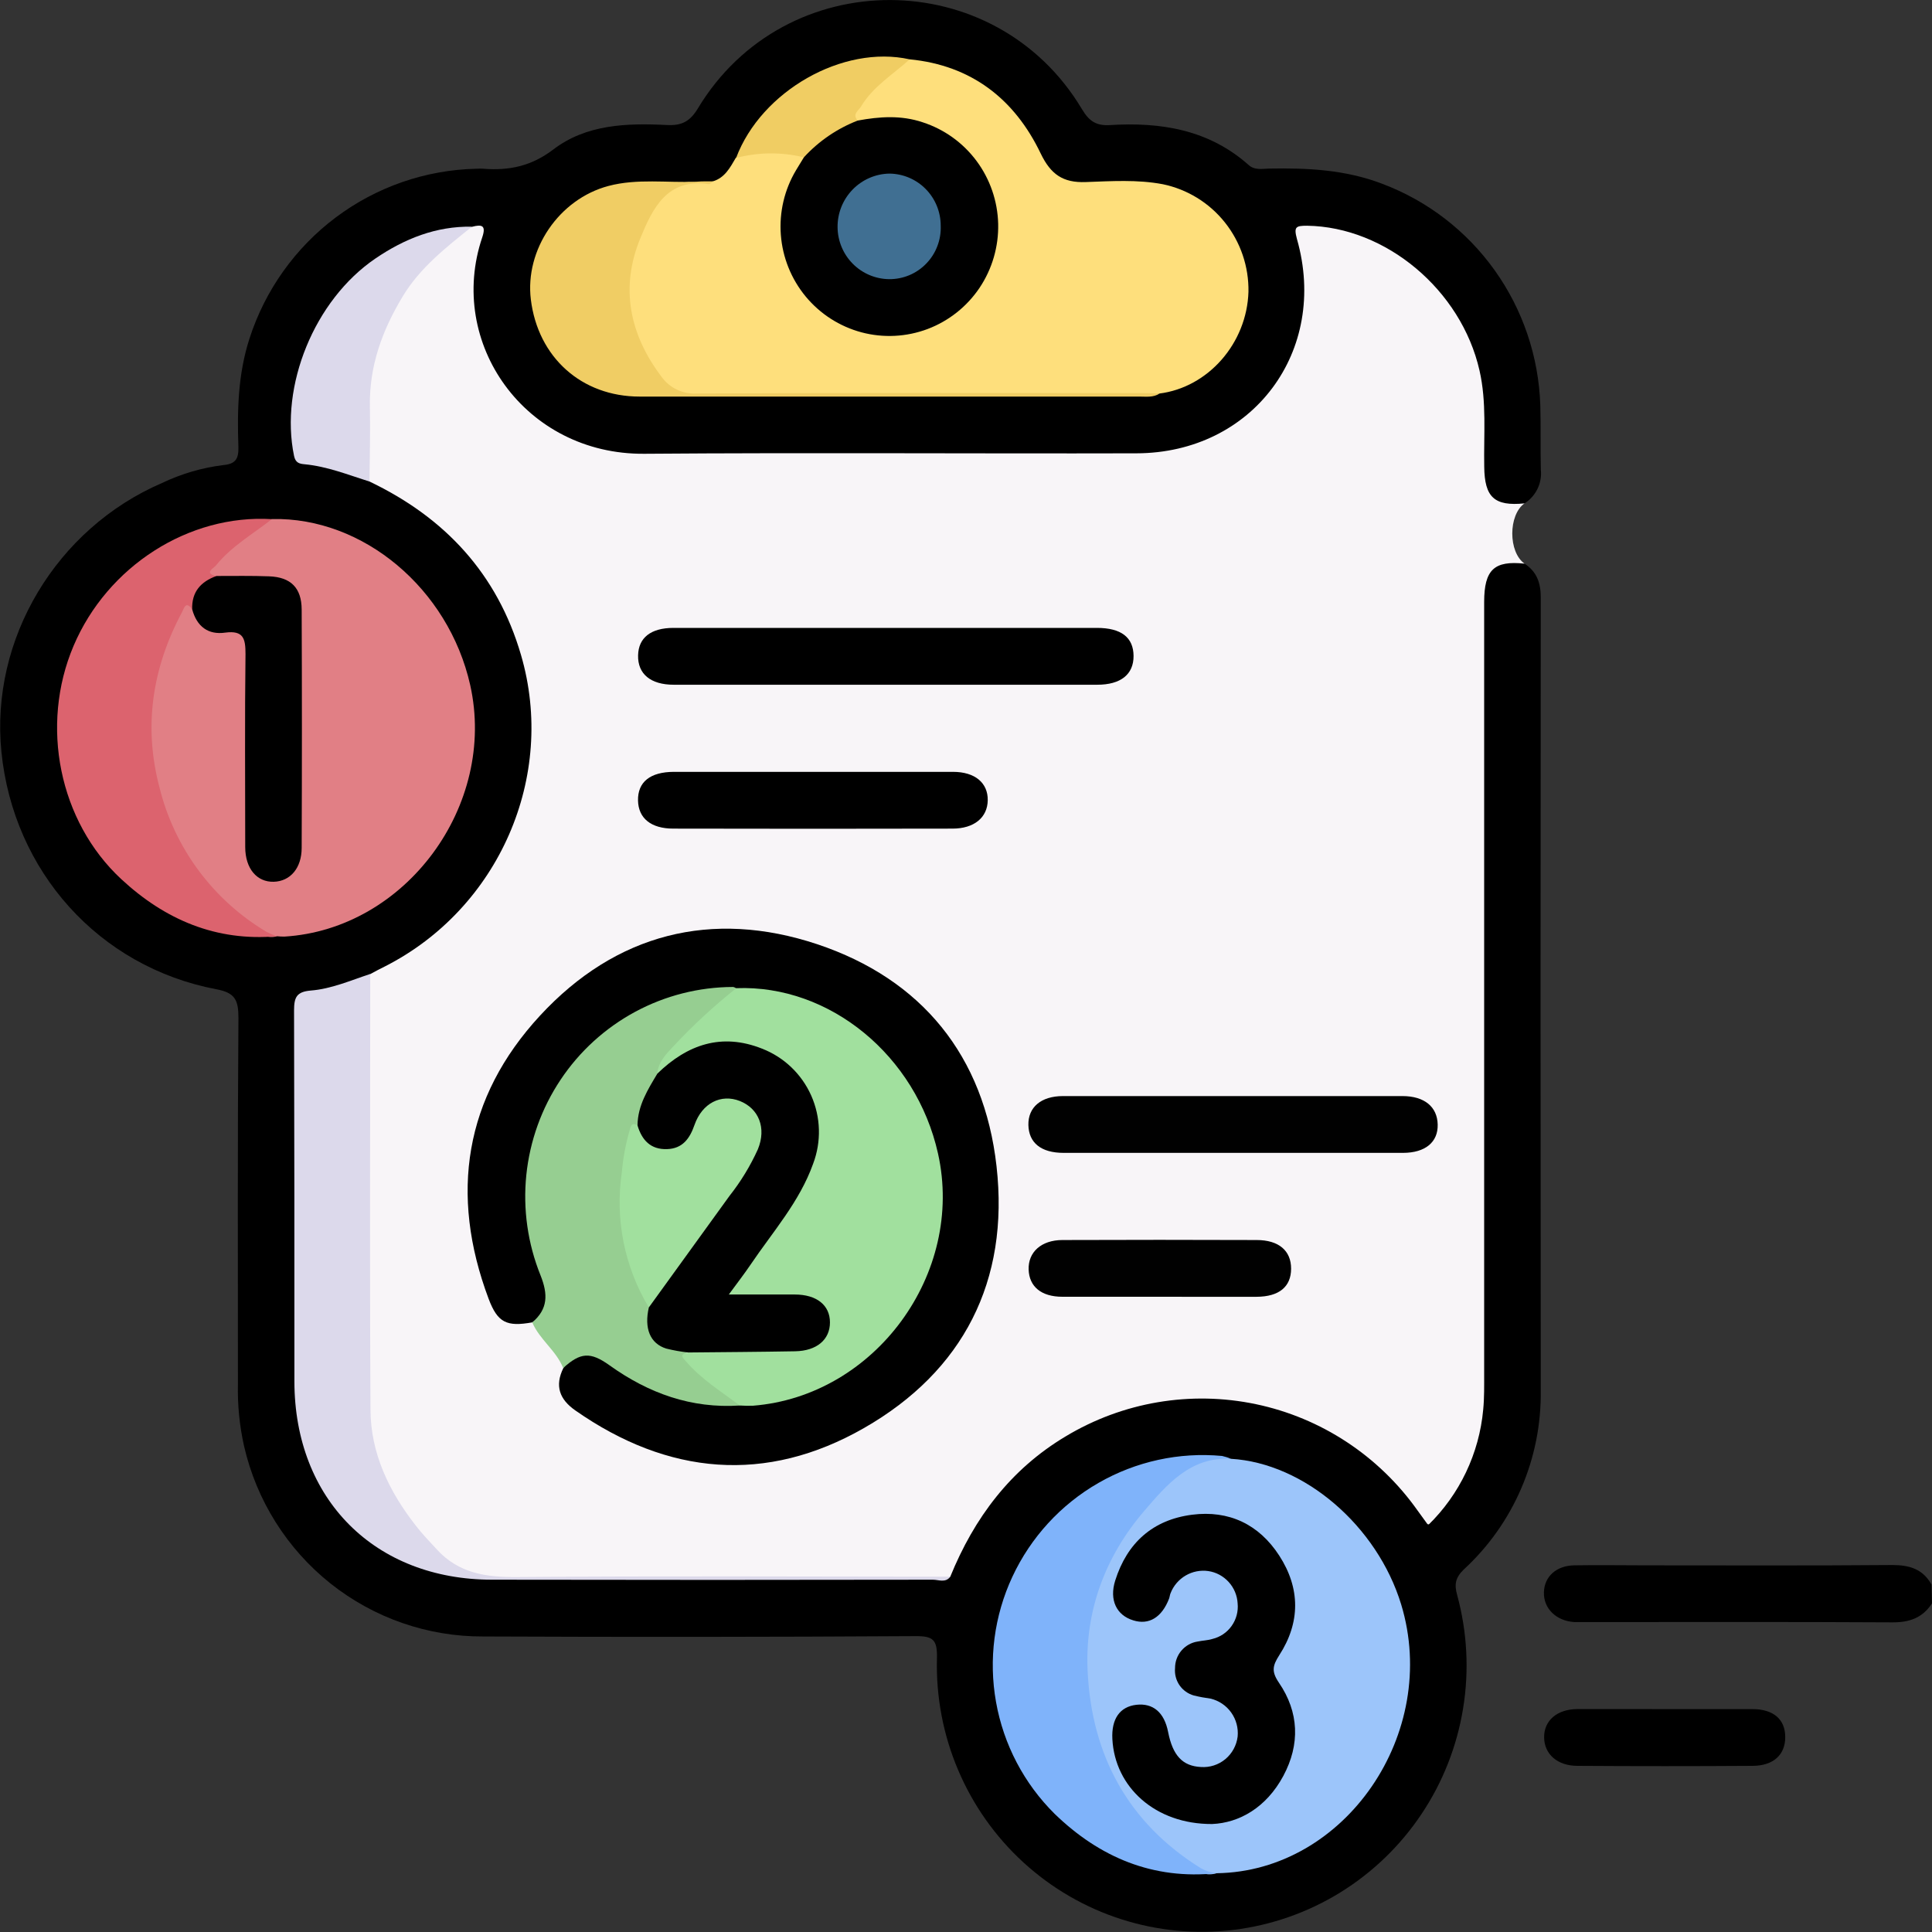 <svg width="55" height="55" viewBox="0 0 55 55" fill="none" xmlns="http://www.w3.org/2000/svg">
                                            <rect x="0" y="0" width="55" height="55" fill="#333333" stroke="none"/>
                                            <g clip-path="url(#clip0_41_3670)">
                                                <path d="M55 45.644C54.733 46.055 54.363 46.188 53.872 46.185C50.941 46.168 48.012 46.177 45.082 46.177C44.993 46.177 44.902 46.177 44.813 46.177C44.297 46.142 43.938 45.787 43.952 45.329C43.966 44.872 44.312 44.572 44.813 44.562C45.492 44.55 46.171 44.562 46.85 44.562C49.19 44.562 51.531 44.573 53.872 44.553C54.366 44.553 54.74 44.67 54.987 45.11L55 45.644Z" fill="black"></path>
                                                <path d="M43.401 14.328C42.935 14.66 42.935 15.718 43.401 16.046C43.389 16.059 43.378 16.082 43.364 16.084C42.424 16.236 42.359 16.903 42.359 17.684C42.373 25.022 42.359 32.361 42.372 39.697C42.365 40.841 41.998 41.952 41.323 42.873C40.834 43.571 40.587 43.561 40.073 42.899C37.134 39.108 31.605 38.981 28.534 42.643C28.087 43.184 27.714 43.782 27.426 44.423C27.329 44.632 27.258 44.856 27.029 44.98C26.805 45.044 26.57 45.066 26.338 45.044C22.294 45.044 18.25 45.035 14.207 45.055C13.632 45.073 13.071 44.872 12.637 44.492C11.202 43.262 10.372 41.725 10.366 39.801C10.356 36.059 10.366 32.316 10.366 28.573C10.354 28.34 10.368 28.105 10.406 27.875C10.491 27.555 10.777 27.463 11.021 27.32C13.238 26.021 14.599 24.145 14.92 21.547C15.308 18.409 13.522 15.469 11.045 14.151C10.813 14.027 10.539 13.95 10.431 13.664C10.372 12.179 10.214 10.688 10.861 9.271C11.428 8.028 12.245 7.021 13.463 6.372C13.944 6.354 13.855 6.68 13.806 6.964C13.686 7.543 13.637 8.135 13.663 8.727C13.806 10.635 15.49 12.739 18.165 12.768C22.959 12.809 27.752 12.809 32.545 12.768C34.928 12.748 36.824 10.87 36.994 8.484C37.005 8.034 36.952 7.584 36.838 7.149C36.684 6.409 36.824 6.247 37.58 6.319C39.759 6.527 41.742 8.317 42.24 10.505C42.398 11.199 42.348 11.901 42.361 12.599C42.361 12.869 42.349 13.14 42.379 13.409C42.428 13.822 42.599 14.131 43.055 14.187C43.119 14.185 43.183 14.197 43.243 14.222C43.302 14.246 43.356 14.282 43.401 14.328Z" fill="#F8F5F8"></path>
                                                <path d="M27.052 44.886C27.733 43.211 28.767 41.829 30.335 40.892C31.962 39.912 33.897 39.584 35.754 39.974C37.61 40.364 39.252 41.444 40.353 42.998L40.657 43.417C41.554 42.544 42.11 41.376 42.224 40.126C42.257 39.787 42.251 39.443 42.251 39.101C42.251 31.78 42.251 24.46 42.251 17.14C42.251 16.216 42.538 15.954 43.4 16.046C43.75 16.273 43.863 16.596 43.862 17.009C43.854 24.533 43.854 32.057 43.862 39.58C43.875 40.537 43.687 41.485 43.31 42.363C42.934 43.241 42.377 44.029 41.676 44.675C41.426 44.915 41.399 45.109 41.483 45.41C41.769 46.461 41.827 47.562 41.651 48.637C41.476 49.712 41.073 50.737 40.468 51.641C39.864 52.546 39.073 53.308 38.149 53.878C37.225 54.447 36.19 54.809 35.115 54.94C34.039 55.071 32.948 54.967 31.916 54.635C30.884 54.304 29.935 53.752 29.134 53.019C28.333 52.285 27.698 51.387 27.274 50.384C26.849 49.382 26.644 48.299 26.673 47.21C26.684 46.683 26.574 46.574 26.057 46.577C21.958 46.602 17.859 46.605 13.76 46.587C12.182 46.595 10.647 46.063 9.409 45.079C8.171 44.094 7.303 42.715 6.948 41.168C6.818 40.589 6.76 39.995 6.773 39.401C6.773 35.929 6.761 32.454 6.788 28.98C6.788 28.463 6.691 28.259 6.148 28.16C2.809 27.52 0.38 24.803 0.04 21.4C-0.28 18.198 1.597 15.049 4.613 13.75C5.163 13.487 5.752 13.315 6.356 13.24C6.698 13.21 6.795 13.07 6.787 12.731C6.75 11.686 6.775 10.649 7.103 9.636C7.547 8.259 8.406 7.054 9.561 6.188C10.715 5.323 12.108 4.839 13.548 4.804C13.62 4.804 13.691 4.796 13.763 4.804C14.488 4.86 15.121 4.734 15.747 4.259C16.687 3.538 17.843 3.502 18.983 3.559C19.395 3.58 19.637 3.47 19.87 3.082C22.353 -1.039 28.337 -1.022 30.803 3.111C31.008 3.454 31.209 3.584 31.597 3.561C33.046 3.471 34.417 3.689 35.555 4.705C35.723 4.85 35.929 4.804 36.129 4.799C37.224 4.779 38.302 4.83 39.349 5.232C40.636 5.716 41.75 6.573 42.551 7.695C43.352 8.817 43.803 10.152 43.849 11.533C43.867 12.143 43.849 12.757 43.864 13.367C43.885 13.555 43.852 13.745 43.77 13.915C43.688 14.085 43.56 14.229 43.401 14.33C42.54 14.416 42.263 14.157 42.253 13.288C42.236 12.373 42.326 11.453 42.118 10.545C41.596 8.252 39.45 6.458 37.208 6.426C36.887 6.426 36.829 6.458 36.921 6.803C37.833 9.995 35.66 12.898 32.352 12.905C27.68 12.917 23.01 12.882 18.34 12.918C14.946 12.944 12.71 9.762 13.729 6.755C13.847 6.407 13.71 6.386 13.442 6.455C12.793 6.705 12.091 6.774 11.46 7.091C9.57 8.044 8.627 9.601 8.544 11.691C8.493 12.973 8.526 12.972 9.738 13.305C10.025 13.384 10.338 13.431 10.525 13.711C12.664 14.734 14.158 16.335 14.831 18.643C15.846 22.107 14.201 25.86 10.966 27.508C10.823 27.58 10.679 27.652 10.536 27.733C10.201 28.155 9.689 28.166 9.232 28.292C8.571 28.479 8.551 28.479 8.551 29.158C8.551 32.665 8.541 36.173 8.551 39.68C8.558 42.028 10.236 44.081 12.506 44.653C13.371 44.861 14.259 44.958 15.148 44.941C18.923 44.928 22.697 44.941 26.47 44.932C26.668 44.941 26.869 45 27.052 44.886Z" fill="black"></path>
                                                <path d="M47.419 48.655C48.242 48.655 49.064 48.655 49.888 48.655C50.486 48.655 50.821 48.944 50.822 49.45C50.824 49.957 50.481 50.267 49.897 50.27C48.233 50.281 46.569 50.281 44.906 50.27C44.332 50.27 43.962 49.934 43.958 49.459C43.953 48.984 44.322 48.659 44.898 48.654C45.737 48.651 46.578 48.655 47.419 48.655Z" fill="black"></path>
                                                <path d="M15.152 37.645C14.425 37.775 14.167 37.656 13.91 36.974C12.792 33.995 13.221 31.241 15.375 28.911C17.529 26.581 20.262 25.88 23.268 26.881C26.242 27.876 28.015 30.057 28.369 33.199C28.738 36.467 27.422 39.036 24.597 40.653C21.81 42.249 19.017 41.998 16.377 40.151C15.926 39.836 15.788 39.45 16.038 38.945C16.341 38.453 16.724 38.351 17.251 38.641C17.625 38.847 17.958 39.124 18.349 39.308C19.184 39.721 20.108 39.919 21.038 39.885C23.843 39.86 26.229 37.666 26.635 34.873C27.086 31.773 24.9 28.983 22.15 28.378C21.76 28.292 21.367 28.316 20.976 28.266C16.89 28.266 14.123 32.114 15.424 35.999C15.486 36.187 15.567 36.37 15.622 36.558C15.784 37.072 15.658 37.361 15.152 37.645Z" fill="black"></path>
                                                <path d="M27.052 44.886C26.915 45.069 26.721 44.971 26.559 44.971C22.377 44.979 18.195 44.979 14.013 44.971C10.668 44.971 8.386 42.681 8.381 39.329C8.381 35.807 8.381 32.284 8.371 28.762C8.371 28.384 8.45 28.233 8.846 28.199C9.435 28.152 9.98 27.911 10.54 27.727C10.54 31.863 10.523 35.999 10.547 40.14C10.554 41.383 11.082 42.466 11.839 43.434C12.024 43.674 12.236 43.892 12.44 44.114C13.06 44.788 13.835 44.904 14.719 44.896C18.826 44.862 22.94 44.883 27.052 44.886Z" fill="#DCD9EB"></path>
                                                <path d="M21.062 40.012C19.68 40.103 18.463 39.664 17.351 38.867C16.804 38.476 16.524 38.499 16.032 38.945C15.834 38.446 15.361 38.137 15.152 37.646C15.603 37.265 15.602 36.845 15.388 36.307C15.023 35.403 14.884 34.422 14.983 33.451C15.083 32.481 15.417 31.549 15.958 30.739C16.498 29.928 17.229 29.264 18.084 28.803C18.939 28.343 19.894 28.1 20.864 28.097C20.898 28.097 20.929 28.121 20.962 28.134C21.022 28.423 20.774 28.485 20.618 28.601C20.055 29.013 19.6 29.537 19.124 30.044C18.973 30.197 18.868 30.39 18.821 30.6C18.577 31.07 18.37 31.559 18.202 32.062C17.772 32.885 17.743 33.769 17.815 34.667C17.899 35.541 18.143 36.392 18.532 37.177C18.54 38.043 18.551 38.059 19.373 38.307C19.416 38.315 19.456 38.332 19.492 38.357C19.527 38.382 19.557 38.414 19.579 38.452C19.673 38.528 19.35 38.491 19.544 38.647C19.975 38.989 20.366 39.38 20.823 39.693C20.938 39.765 21.083 39.831 21.062 40.012Z" fill="#96CE91"></path>
                                                <path d="M25.224 17.875C27.226 17.875 29.227 17.875 31.228 17.875C31.918 17.875 32.267 18.146 32.27 18.673C32.273 19.2 31.904 19.493 31.236 19.493C27.218 19.493 23.2 19.493 19.181 19.493C18.518 19.493 18.152 19.183 18.165 18.656C18.176 18.155 18.528 17.876 19.169 17.875C21.188 17.873 23.207 17.873 25.224 17.875Z" fill="black"></path>
                                                <path d="M35.111 32.82C33.501 32.82 31.891 32.82 30.281 32.82C29.632 32.82 29.288 32.531 29.276 32.027C29.265 31.523 29.635 31.204 30.259 31.203C33.481 31.203 36.702 31.203 39.923 31.203C40.555 31.203 40.917 31.512 40.928 32.013C40.94 32.514 40.577 32.818 39.942 32.82C38.333 32.822 36.723 32.82 35.111 32.82Z" fill="#010101"></path>
                                                <path d="M23.158 21.973C24.483 21.973 25.806 21.973 27.13 21.973C27.755 21.973 28.126 22.286 28.119 22.781C28.112 23.276 27.729 23.589 27.115 23.589C24.465 23.595 21.817 23.595 19.168 23.589C18.531 23.589 18.174 23.293 18.163 22.79C18.152 22.263 18.508 21.974 19.188 21.973C20.511 21.971 21.834 21.971 23.158 21.973Z" fill="black"></path>
                                                <path d="M10.518 13.709C9.908 13.516 9.31 13.276 8.666 13.216C8.522 13.203 8.412 13.175 8.371 12.979C7.959 10.991 8.945 8.543 10.689 7.358C11.513 6.798 12.411 6.435 13.435 6.453C12.697 7.045 11.952 7.621 11.453 8.457C10.879 9.414 10.513 10.418 10.53 11.551C10.544 12.27 10.527 12.99 10.518 13.709Z" fill="#DCD9EB"></path>
                                                <path d="M32.98 36.916C32.067 36.916 31.155 36.916 30.243 36.916C29.642 36.916 29.299 36.627 29.283 36.141C29.267 35.654 29.633 35.302 30.246 35.301C32.087 35.294 33.929 35.294 35.773 35.301C36.406 35.301 36.756 35.605 36.755 36.118C36.753 36.63 36.417 36.914 35.77 36.917C34.84 36.92 33.912 36.916 32.98 36.916Z" fill="#010101"></path>
                                                <path d="M25.896 1.689C27.654 1.86 28.883 2.817 29.628 4.373C29.915 4.967 30.262 5.206 30.905 5.183C31.636 5.157 32.373 5.107 33.101 5.244C33.799 5.388 34.425 5.773 34.87 6.332C35.316 6.892 35.553 7.59 35.541 8.307C35.496 9.773 34.392 11.032 32.999 11.204C32.846 11.254 32.683 11.267 32.524 11.244C28.267 11.244 24.012 11.244 19.751 11.254C19.52 11.267 19.291 11.219 19.084 11.114C18.878 11.01 18.703 10.853 18.575 10.659C18.058 9.961 17.778 9.114 17.775 8.243C17.773 7.373 18.048 6.524 18.561 5.823C18.885 5.372 19.257 5.123 19.823 5.196C19.982 5.228 20.146 5.216 20.299 5.161C20.635 5.059 20.784 4.772 20.945 4.496C21.561 4.026 22.216 4.192 22.874 4.369C23.017 4.627 22.828 4.812 22.73 5.008C21.738 6.957 22.859 9.116 25.015 9.405C26.61 9.62 28.172 8.282 28.217 6.663C28.266 4.962 27.296 3.776 25.655 3.487C25.238 3.414 24.843 3.616 24.432 3.526C24.184 3.434 24.229 3.253 24.331 3.093C24.727 2.472 25.192 1.946 25.896 1.689Z" fill="#FEDF7C"></path>
                                                <path d="M7.746 14.776C10.339 14.718 12.769 16.758 13.386 19.503C14.151 22.93 11.55 26.451 8.099 26.663C8.027 26.664 7.956 26.66 7.885 26.653C7.586 26.74 7.371 26.554 7.153 26.41C4.333 24.545 3.341 20.509 4.97 17.536C5.233 17.056 5.286 17.045 5.63 17.391C5.807 17.704 6.085 17.814 6.431 17.845C7.072 17.902 7.149 17.989 7.149 18.653C7.159 20.343 7.149 22.035 7.149 23.725C7.133 23.959 7.151 24.194 7.203 24.422C7.282 24.683 7.441 24.877 7.724 24.897C7.851 24.904 7.976 24.87 8.083 24.802C8.19 24.733 8.272 24.632 8.318 24.513C8.411 24.297 8.451 24.063 8.436 23.829C8.436 21.795 8.436 19.763 8.436 17.73C8.436 16.805 8.169 16.557 7.24 16.544C6.919 16.544 6.597 16.554 6.276 16.53C5.835 16.371 5.801 16.299 6.088 15.98C6.557 15.46 7.061 14.987 7.746 14.776Z" fill="#E17F85"></path>
                                                <path d="M35.043 41.529C37.126 41.652 39.205 43.434 39.889 45.677C41 49.339 38.296 53.277 34.635 53.327C34.279 53.437 34.014 53.238 33.748 53.054C33.023 52.568 32.404 51.939 31.928 51.205C31.451 50.471 31.128 49.648 30.977 48.785C30.454 45.97 31.363 43.658 33.592 41.867C33.789 41.699 34.024 41.581 34.277 41.522C34.529 41.463 34.791 41.465 35.043 41.529Z" fill="#9CC5FA"></path>
                                                <path d="M35.042 41.529C33.894 41.463 33.213 42.268 32.574 43.013C31.466 44.303 30.882 45.859 30.962 47.564C31.074 49.964 32.111 51.894 34.184 53.183C34.323 53.261 34.477 53.311 34.635 53.327C32.825 53.518 31.305 52.877 30.025 51.638C29.154 50.776 28.57 49.664 28.355 48.454C28.139 47.245 28.302 45.997 28.821 44.885C29.344 43.764 30.198 42.833 31.267 42.218C32.335 41.603 33.566 41.334 34.791 41.448C34.877 41.467 34.962 41.494 35.042 41.529Z" fill="#7FB3FA"></path>
                                                <path d="M5.471 17.346C5.283 17.09 5.243 17.315 5.175 17.44C4.334 19.019 4.08 20.678 4.541 22.421C4.753 23.276 5.132 24.079 5.656 24.784C6.18 25.49 6.838 26.083 7.592 26.531C7.685 26.578 7.781 26.619 7.879 26.653C6.157 26.805 4.7 26.186 3.452 25.027C1.683 23.384 1.131 20.655 2.094 18.387C3.057 16.12 5.372 14.634 7.74 14.779C7.199 15.203 6.592 15.548 6.15 16.094C6.077 16.185 5.798 16.309 6.15 16.4C5.886 16.686 5.658 17.004 5.471 17.346Z" fill="#DC636E"></path>
                                                <path d="M20.309 5.162C20.265 5.19 20.214 5.247 20.174 5.241C18.99 5.065 18.578 5.935 18.231 6.777C17.647 8.187 17.922 9.519 18.826 10.717C18.939 10.877 19.091 11.005 19.266 11.09C19.442 11.175 19.637 11.214 19.831 11.202C24.081 11.182 28.33 11.189 32.58 11.191C32.723 11.191 32.867 11.199 33.01 11.204C32.832 11.32 32.63 11.29 32.436 11.29C27.696 11.29 22.955 11.29 18.212 11.29C16.549 11.29 15.313 10.166 15.112 8.526C14.939 7.109 15.912 5.668 17.32 5.294C18.145 5.075 18.994 5.209 19.833 5.172C19.991 5.159 20.148 5.163 20.309 5.162Z" fill="#F0CD64"></path>
                                                <path d="M22.885 4.479C22.25 4.324 21.587 4.33 20.955 4.496C21.672 2.588 24 1.267 25.896 1.689C25.42 2.122 24.853 2.46 24.511 3.033C24.439 3.152 24.252 3.252 24.418 3.432C23.943 3.832 23.43 4.183 22.885 4.479Z" fill="#F0CD63"></path>
                                                <path d="M21.062 40.012C20.539 39.621 19.98 39.273 19.544 38.774C19.447 38.661 19.309 38.556 19.584 38.504C19.762 38.339 19.986 38.377 20.196 38.375C20.893 38.368 21.589 38.375 22.287 38.375C22.538 38.392 22.789 38.347 23.019 38.242C23.287 38.098 23.495 37.893 23.426 37.558C23.401 37.414 23.324 37.284 23.211 37.192C23.098 37.1 22.956 37.052 22.811 37.056C22.38 37.031 21.95 37.056 21.519 37.043C21.258 37.034 20.915 37.141 20.77 36.886C20.625 36.63 20.913 36.404 21.057 36.19C21.575 35.413 22.176 34.696 22.636 33.88C22.89 33.426 23.126 32.954 23.158 32.421C23.215 31.427 22.759 30.679 21.945 30.17C21.131 29.66 20.321 29.701 19.495 30.138C19.231 30.282 19.038 30.551 18.709 30.571C18.74 30.224 18.974 29.994 19.191 29.764C19.74 29.177 20.332 28.631 20.962 28.131C23.616 28.028 26.081 30.048 26.703 32.838C27.468 36.258 24.909 39.745 21.434 40.018C21.31 40.022 21.186 40.02 21.062 40.012Z" fill="#A1E09E"></path>
                                                <path d="M18.715 30.562C19.569 29.734 20.544 29.396 21.694 29.853C22.318 30.095 22.821 30.575 23.094 31.189C23.366 31.803 23.386 32.5 23.148 33.129C22.762 34.212 22 35.066 21.371 35.996C21.192 36.261 20.997 36.512 20.748 36.852C21.436 36.852 22.03 36.852 22.623 36.852C23.251 36.852 23.627 37.157 23.627 37.646C23.627 38.136 23.253 38.456 22.637 38.468C21.619 38.486 20.602 38.492 19.586 38.502C19.377 38.479 19.17 38.442 18.966 38.391C18.505 38.247 18.333 37.814 18.472 37.216C18.449 36.977 18.596 36.81 18.723 36.639C19.441 35.682 20.143 34.705 20.84 33.729C21.114 33.374 21.329 32.977 21.479 32.554C21.63 32.083 21.479 31.711 21.077 31.513C20.888 31.427 20.674 31.414 20.477 31.477C20.279 31.54 20.112 31.675 20.008 31.855C19.864 32.079 19.788 32.348 19.594 32.544C19.29 32.854 18.926 32.877 18.557 32.726C18.27 32.607 18.02 32.42 18.149 32.032C18.155 31.474 18.441 31.018 18.715 30.562Z" fill="black"></path>
                                                <path d="M18.148 32.036C18.273 32.459 18.524 32.729 18.99 32.713C19.432 32.698 19.636 32.413 19.771 32.024C19.989 31.402 20.527 31.132 21.063 31.344C21.598 31.557 21.826 32.108 21.575 32.718C21.36 33.192 21.089 33.638 20.767 34.045L18.471 37.22C17.774 36.063 17.503 34.697 17.704 33.359C17.738 32.968 17.809 32.582 17.917 32.205C17.957 32.079 17.961 31.933 18.148 32.036Z" fill="#A1E09E"></path>
                                                <path d="M22.885 4.479C23.309 4.016 23.834 3.658 24.418 3.432C25.037 3.318 25.649 3.274 26.266 3.481C26.879 3.679 27.415 4.064 27.8 4.582C28.185 5.1 28.4 5.726 28.416 6.373C28.431 7.02 28.246 7.655 27.887 8.192C27.527 8.728 27.01 9.138 26.408 9.366C25.805 9.593 25.148 9.626 24.526 9.461C23.904 9.295 23.349 8.939 22.937 8.442C22.526 7.945 22.278 7.332 22.229 6.686C22.18 6.041 22.331 5.397 22.663 4.843C22.735 4.72 22.811 4.604 22.885 4.479Z" fill="black"></path>
                                                <path d="M5.471 17.346C5.454 16.847 5.718 16.557 6.163 16.397C6.662 16.397 7.167 16.388 7.662 16.407C8.278 16.43 8.585 16.735 8.588 17.352C8.597 19.616 8.597 21.877 8.588 24.136C8.588 24.713 8.264 25.089 7.792 25.102C7.319 25.115 6.982 24.734 6.981 24.114C6.981 22.281 6.966 20.45 6.989 18.618C6.989 18.185 6.935 17.941 6.415 18.009C5.926 18.08 5.603 17.836 5.471 17.346Z" fill="black"></path>
                                                <path d="M34.507 51.926C32.884 51.934 31.739 50.872 31.667 49.511C31.636 48.934 31.879 48.586 32.35 48.532C32.821 48.479 33.144 48.743 33.254 49.307C33.386 49.978 33.665 50.276 34.187 50.303C34.439 50.321 34.687 50.241 34.882 50.08C35.076 49.919 35.202 49.689 35.233 49.437C35.257 49.194 35.191 48.95 35.049 48.751C34.907 48.552 34.698 48.412 34.461 48.356C34.303 48.335 34.145 48.306 33.989 48.268C33.823 48.222 33.678 48.119 33.579 47.977C33.481 47.834 33.435 47.661 33.451 47.489C33.45 47.306 33.514 47.128 33.633 46.989C33.751 46.85 33.915 46.758 34.095 46.731C34.239 46.701 34.382 46.699 34.516 46.657C34.736 46.604 34.931 46.473 35.062 46.287C35.194 46.101 35.255 45.874 35.233 45.647C35.221 45.42 35.131 45.205 34.979 45.037C34.827 44.869 34.622 44.758 34.398 44.725C34.175 44.693 33.948 44.738 33.754 44.851C33.559 44.965 33.408 45.141 33.325 45.351C33.303 45.4 33.3 45.456 33.282 45.507C33.076 46.044 32.708 46.269 32.261 46.128C31.785 45.983 31.574 45.55 31.747 44.997C32.086 43.921 32.818 43.265 33.936 43.121C34.985 42.987 35.84 43.394 36.417 44.284C37.02 45.214 37.022 46.19 36.417 47.122C36.227 47.419 36.192 47.584 36.407 47.901C36.981 48.74 37.016 49.655 36.534 50.556C36.051 51.456 35.281 51.894 34.507 51.926Z" fill="black"></path>
                                                <path d="M26.78 6.424C26.788 6.623 26.756 6.82 26.685 7.006C26.615 7.191 26.508 7.36 26.37 7.502C26.233 7.645 26.069 7.757 25.887 7.834C25.705 7.91 25.509 7.949 25.312 7.947C24.924 7.943 24.553 7.786 24.278 7.51C24.004 7.234 23.848 6.861 23.844 6.471C23.839 6.072 23.992 5.687 24.268 5.401C24.545 5.114 24.922 4.949 25.319 4.942C25.708 4.946 26.079 5.103 26.353 5.381C26.627 5.659 26.78 6.034 26.78 6.424Z" fill="#406F92"></path>
                                            </g>
                                            <defs>
                                                <clipPath id="clip0_41_3670">
                                                    <rect width="55" height="55" fill="white"></rect>
                                                </clipPath>
                                            </defs>
                                        </svg>